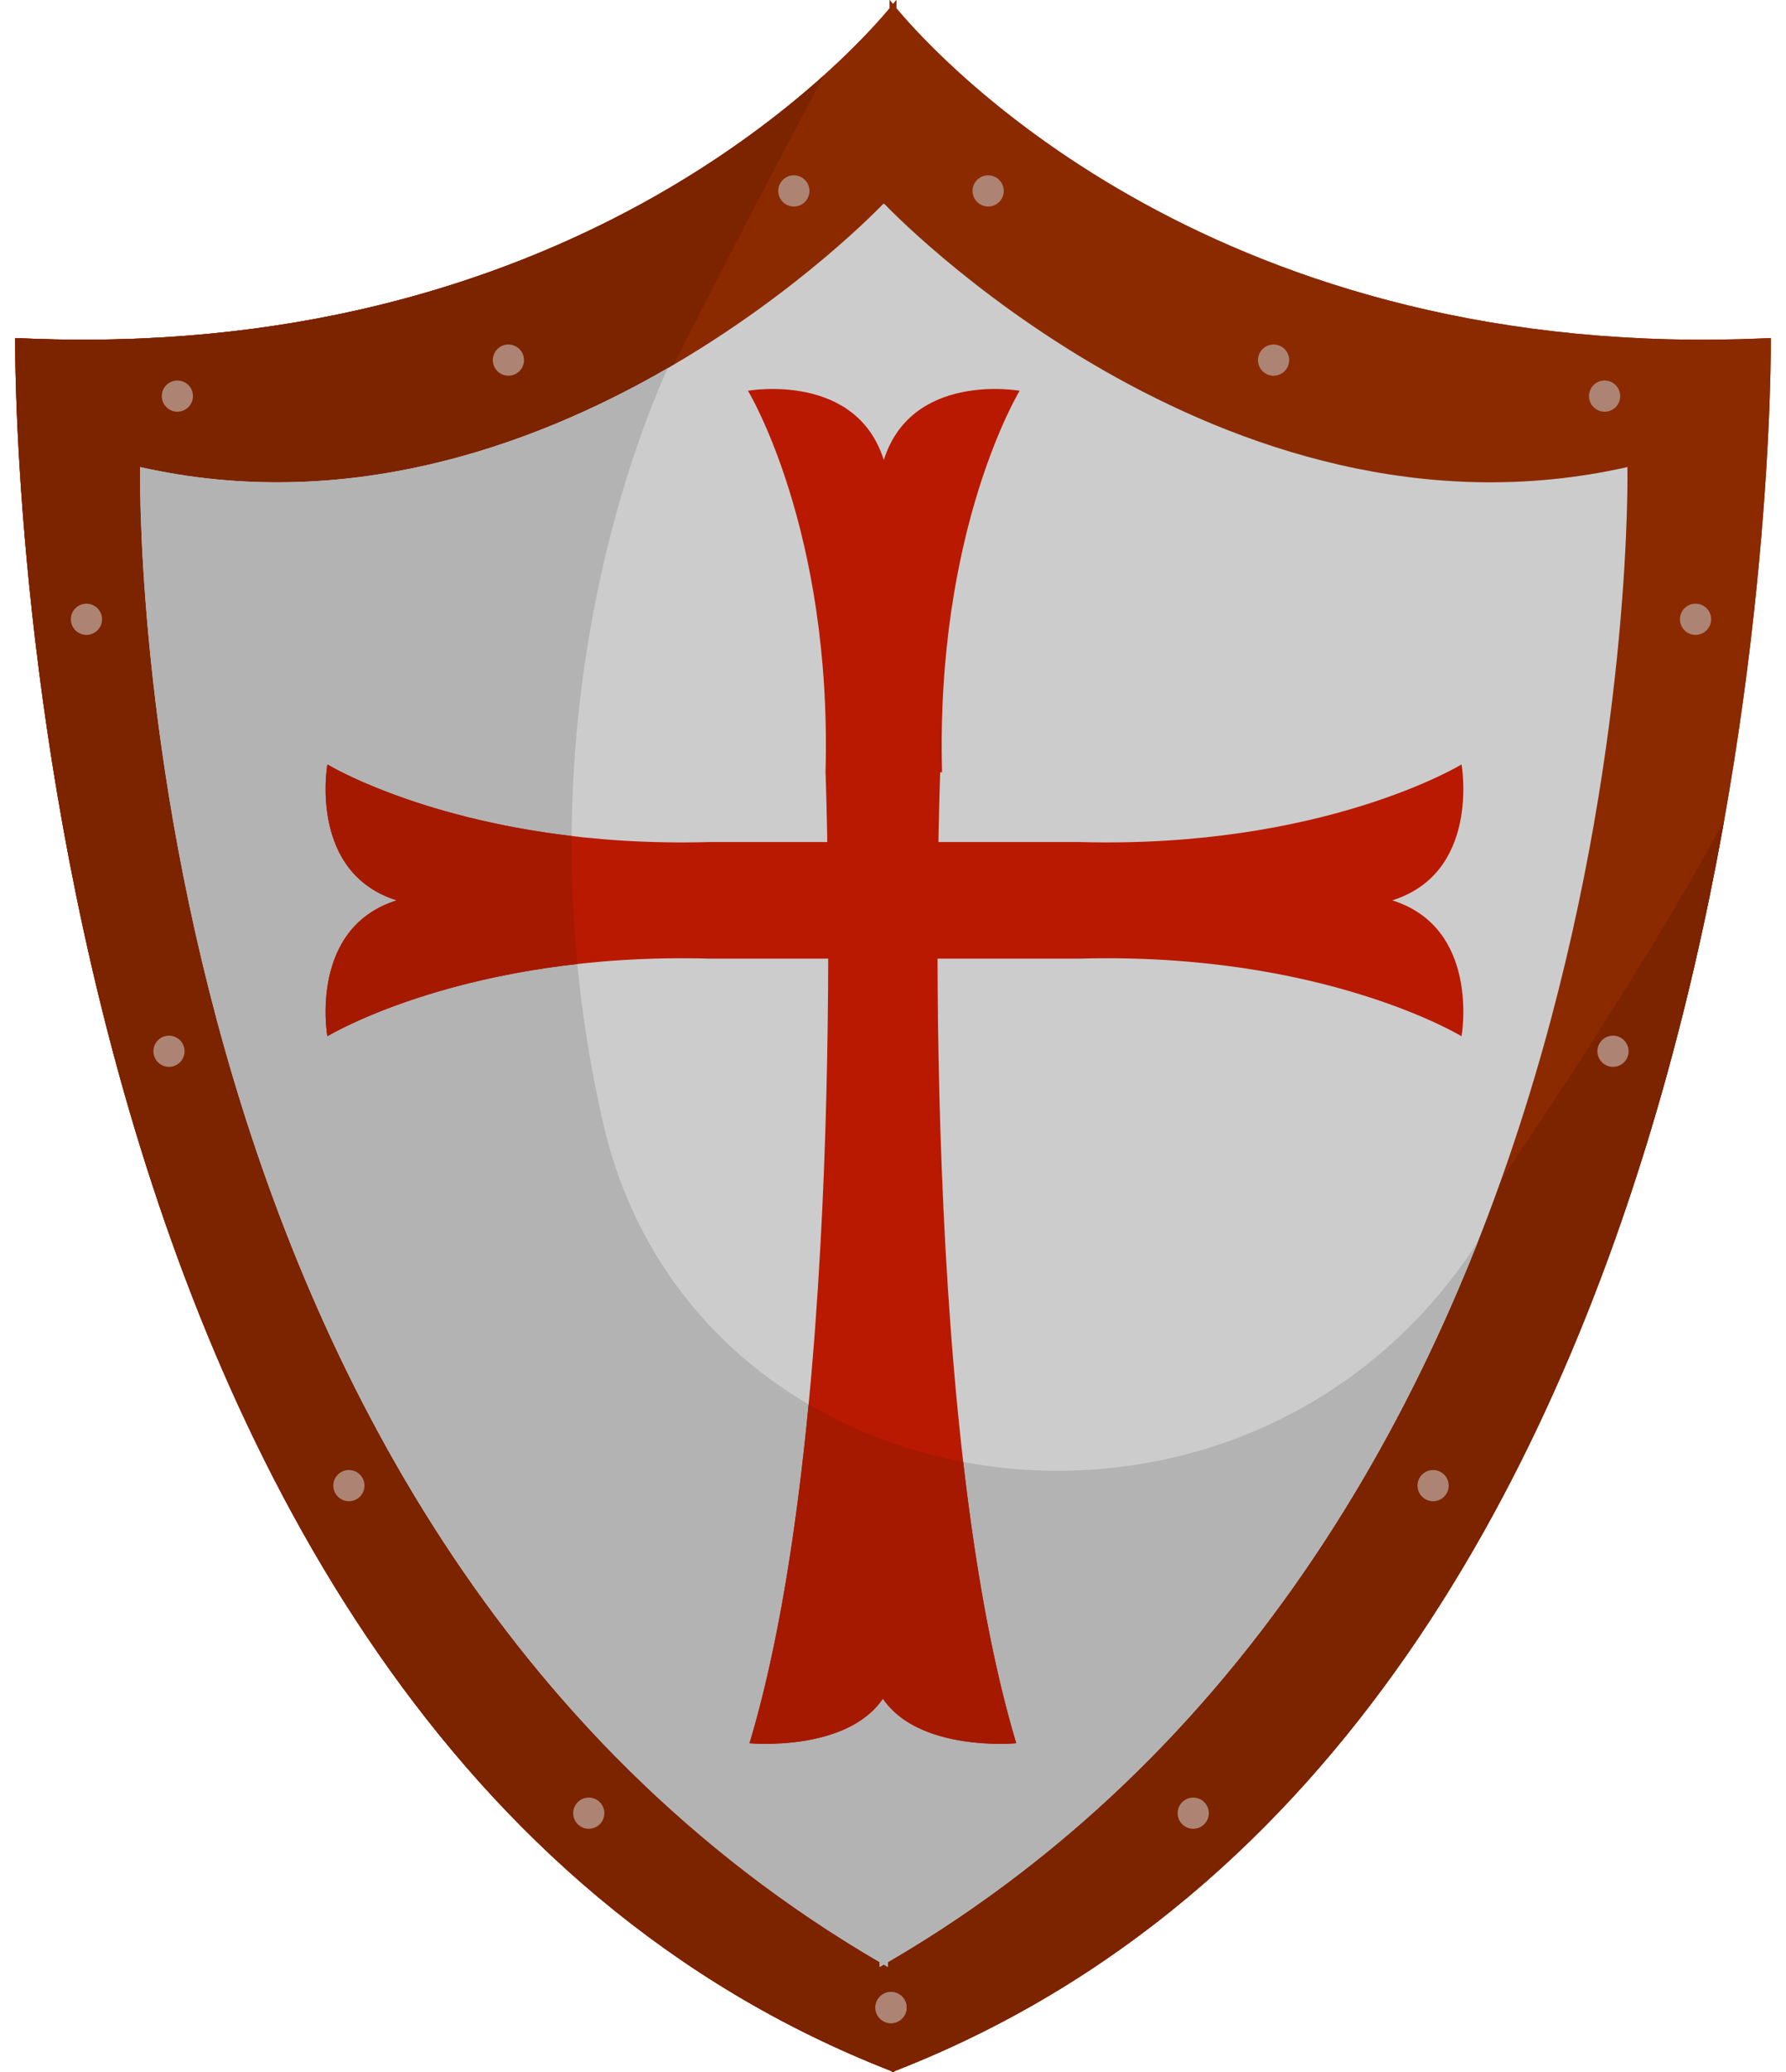 <?xml version="1.0" encoding="UTF-8"?><svg xmlns="http://www.w3.org/2000/svg" xmlns:xlink="http://www.w3.org/1999/xlink" height="2932.7" preserveAspectRatio="xMidYMid meet" version="1.0" viewBox="-21.5 -0.0 2528.8 2932.7" width="2528.8" zoomAndPan="magnify"><defs><clipPath id="a"><path d="M 0 106 L 2420 106 L 2420 2932.66 L 0 2932.66 Z M 0 106"/></clipPath></defs><g><g id="change1_1"><path d="M 2485.781 478.379 C 1705.133 516.289 1311.23 87.777 1247.551 11.547 L 1247.57 -0.004 C 1247.57 -0.004 1246.012 2.066 1242.902 5.914 C 1239.793 2.066 1238.23 -0.004 1238.23 -0.004 L 1238.242 11.547 C 1174.57 87.777 780.668 516.289 0.023 478.379 C 0.023 478.379 -21.512 2440.328 1241.211 2931.309 L 1241.211 2932.66 C 1241.781 2932.441 1242.332 2932.211 1242.902 2931.988 C 1243.473 2932.211 1244.02 2932.441 1244.59 2932.66 L 1244.59 2931.309 C 2507.32 2440.328 2485.781 478.379 2485.781 478.379" fill="#8b2a00"/></g><g id="change1_2"><path d="M 2485.781 478.379 C 1705.133 516.289 1311.23 87.777 1247.551 11.547 L 1247.57 -0.004 C 1247.57 -0.004 1246.012 2.066 1242.902 5.914 C 1239.793 2.066 1238.23 -0.004 1238.23 -0.004 L 1238.242 11.547 C 1174.57 87.777 780.668 516.289 0.023 478.379 C 0.023 478.379 -21.512 2440.328 1241.211 2931.309 L 1241.211 2932.66 C 1241.781 2932.441 1242.332 2932.211 1242.902 2931.988 C 1243.473 2932.211 1244.02 2932.441 1244.59 2932.66 L 1244.59 2931.309 C 2507.32 2440.328 2485.781 478.379 2485.781 478.379" fill="#8b2a00"/></g><g clip-path="url(#a)" id="change2_1"><path d="M 2075.551 1711.938 C 2075.551 1711.938 730.613 1029.289 761.18 896.836 C 788.281 779.395 1079.609 229.602 1145.371 106.355 C 979.109 256.062 606.184 507.812 0.023 478.367 C 0.023 478.367 -21.512 2440.328 1241.211 2931.309 L 1241.211 2932.66 C 1241.781 2932.441 1242.332 2932.199 1242.898 2931.988 C 1243.469 2932.199 1244.02 2932.441 1244.59 2932.66 L 1244.59 2931.309 C 2018.66 2630.34 2310.098 1776.609 2419.75 1160.914 C 2300.543 1385.316 2075.551 1711.938 2075.551 1711.938" fill="#7c2300"/></g><g id="change3_1"><path d="M 2282.762 661.012 C 1705.531 791.348 1230.723 288.605 1230.723 288.605 L 1228.953 288.605 C 1228.953 288.605 754.137 791.348 176.914 661.012 C 176.914 661.012 146.645 2149.168 1224.043 2776.918 L 1224.023 2783.699 C 1225.973 2782.578 1227.895 2781.43 1229.832 2780.301 C 1231.781 2781.43 1233.691 2782.578 1235.652 2783.699 L 1235.633 2776.918 C 2313.031 2149.168 2282.762 661.012 2282.762 661.012" fill="#ccc"/></g><g id="change4_1"><path d="M 2071.027 1757.402 C 1743.535 2264.242 961.738 2152.773 832.504 1589.684 C 707.738 1046.062 879.168 619.367 924.105 520.945 C 732.879 631.512 467.93 726.723 176.914 661.016 C 176.914 661.016 146.645 2149.172 1224.039 2776.918 L 1224.02 2783.699 C 1225.969 2782.582 1227.887 2781.43 1229.828 2780.301 C 1231.777 2781.43 1233.688 2782.582 1235.648 2783.699 L 1235.629 2776.918 C 1667.93 2525.031 1921.871 2134.621 2071.027 1757.402" fill="#b3b3b3"/></g><g id="change5_1"><path d="M 1231.18 655.418 C 1193.941 525.086 1037.531 553.016 1037.531 553.016 C 1037.531 553.016 1156.699 748.531 1147.391 1092.992 L 1312.359 1092.992 C 1303.051 748.531 1422.223 553.016 1422.223 553.016 C 1422.223 553.016 1265.809 525.086 1228.57 655.418" fill="#b91900"/></g><g id="change5_2"><path d="M 1945.492 1275.516 C 2075.836 1238.281 2047.91 1081.867 2047.91 1081.867 C 2047.91 1081.867 1852.398 1201.031 1507.926 1191.719 L 1507.926 1356.691 C 1852.398 1347.383 2047.91 1466.559 2047.91 1466.559 C 2047.91 1466.559 2075.836 1310.145 1945.492 1272.906" fill="#b91900"/></g><g id="change5_3"><path d="M 544.426 1275.527 C 414.086 1238.285 442.016 1081.875 442.016 1081.875 C 442.016 1081.875 637.523 1201.043 981.996 1191.73 L 981.996 1356.699 C 637.523 1347.391 442.016 1466.566 442.016 1466.566 C 442.016 1466.566 414.086 1310.16 544.426 1272.914" fill="#b91900"/></g><g id="change6_1"><path d="M 442.016 1466.566 C 442.016 1466.566 568.082 1389.832 795.941 1364.355 C 789.891 1301.551 787.469 1241.02 787.879 1183.16 C 565.117 1156.793 442.016 1081.875 442.016 1081.875 C 442.016 1081.875 414.777 1234.902 540.426 1274.223 C 414.777 1313.543 442.016 1466.566 442.016 1466.566" fill="#a51900"/></g><g id="change5_4"><path d="M 982.004 1191.723 L 1507.93 1191.723 L 1557.039 1294.086 L 1507.93 1356.695 L 982.004 1356.695 L 914.645 1256.844 L 982.004 1191.723" fill="#b91900"/></g><g id="change5_5"><path d="M 1247.57 2346.133 C 1238.258 2485.781 1039.766 2467.16 1039.766 2467.16 C 1182.398 1992.352 1147.387 1093.004 1147.387 1093.004 L 1219.672 983.441 L 1309.754 1093.004 C 1309.754 1093.004 1274.742 1992.352 1417.383 2467.16 C 1417.383 2467.16 1218.883 2485.781 1209.582 2346.133" fill="#b91900"/></g><g id="change6_2"><path d="M 1417.379 2467.16 C 1383.051 2352.859 1359.031 2213.949 1342.32 2068.922 C 1264.988 2054.281 1190.672 2026.941 1123.422 1987.488 C 1106.711 2161.441 1080.488 2331.602 1039.77 2467.16 C 1039.77 2467.16 1177.02 2479.949 1228.57 2403.91 C 1280.129 2479.949 1417.379 2467.16 1417.379 2467.16" fill="#a51900"/></g><g id="change7_1"><path d="M 1124.582 270.199 C 1124.582 282.406 1114.703 292.285 1102.512 292.285 C 1090.32 292.285 1080.434 282.406 1080.434 270.199 C 1080.434 258.012 1090.32 248.133 1102.512 248.133 C 1114.703 248.133 1124.582 258.012 1124.582 270.199" fill="#ad8473"/></g><g id="change7_2"><path d="M 720.426 509.66 C 720.426 521.84 710.543 531.727 698.352 531.727 C 686.156 531.727 676.273 521.84 676.273 509.66 C 676.273 497.465 686.156 487.578 698.352 487.578 C 710.543 487.578 720.426 497.465 720.426 509.66" fill="#ad8473"/></g><g id="change7_3"><path d="M 251.734 560.594 C 251.734 572.781 241.855 582.668 229.66 582.668 C 217.469 582.668 207.586 572.781 207.586 560.594 C 207.586 548.402 217.469 538.516 229.66 538.516 C 241.855 538.516 251.734 548.402 251.734 560.594" fill="#ad8473"/></g><g id="change7_4"><path d="M 122.961 876.449 C 122.961 888.648 113.074 898.531 100.883 898.531 C 88.691 898.531 78.809 888.648 78.809 876.449 C 78.809 864.258 88.691 854.379 100.883 854.379 C 113.074 854.379 122.961 864.258 122.961 876.449" fill="#ad8473"/></g><g id="change7_5"><path d="M 239.848 1487.789 C 239.848 1499.98 229.965 1509.859 217.773 1509.859 C 205.582 1509.859 195.695 1499.98 195.695 1487.789 C 195.695 1475.59 205.582 1465.711 217.773 1465.711 C 229.965 1465.711 239.848 1475.59 239.848 1487.789" fill="#ad8473"/></g><g id="change7_6"><path d="M 834.199 2566.109 C 834.199 2578.301 824.316 2588.191 812.125 2588.191 C 799.934 2588.191 790.051 2578.301 790.051 2566.109 C 790.051 2553.922 799.934 2544.031 812.125 2544.031 C 824.316 2544.031 834.199 2553.922 834.199 2566.109" fill="#ad8473"/></g><g id="change7_7"><path d="M 494.57 2102.52 C 494.57 2114.711 484.688 2124.59 472.496 2124.59 C 460.305 2124.59 450.422 2114.711 450.422 2102.52 C 450.422 2090.32 460.305 2080.441 472.496 2080.441 C 484.688 2080.441 494.57 2090.32 494.57 2102.52" fill="#ad8473"/></g><g id="change7_8"><path d="M 1262.129 2841.211 C 1262.129 2853.398 1252.25 2863.289 1240.059 2863.289 C 1227.871 2863.289 1217.98 2853.398 1217.98 2841.211 C 1217.98 2829.02 1227.871 2819.141 1240.059 2819.141 C 1252.25 2819.141 1262.129 2829.02 1262.129 2841.211" fill="#ad8473"/></g><g id="change7_9"><path d="M 1355.535 270.199 C 1355.535 282.406 1365.422 292.285 1377.613 292.285 C 1389.805 292.285 1399.695 282.406 1399.695 270.199 C 1399.695 258.012 1389.805 248.133 1377.613 248.133 C 1365.422 248.133 1355.535 258.012 1355.535 270.199" fill="#ad8473"/></g><g id="change7_10"><path d="M 1759.695 509.66 C 1759.695 521.84 1769.578 531.727 1781.773 531.727 C 1793.953 531.727 1803.84 521.84 1803.84 509.66 C 1803.84 497.465 1793.953 487.578 1781.773 487.578 C 1769.578 487.578 1759.695 497.465 1759.695 509.66" fill="#ad8473"/></g><g id="change7_11"><path d="M 2228.391 560.594 C 2228.391 572.781 2238.273 582.668 2250.465 582.668 C 2262.656 582.668 2272.543 572.781 2272.543 560.594 C 2272.543 548.402 2262.656 538.516 2250.465 538.516 C 2238.273 538.516 2228.391 548.402 2228.391 560.594" fill="#ad8473"/></g><g id="change7_12"><path d="M 2357.164 876.441 C 2357.164 888.641 2367.051 898.523 2379.234 898.523 C 2391.43 898.523 2401.316 888.641 2401.316 876.441 C 2401.316 864.258 2391.43 854.371 2379.234 854.371 C 2367.051 854.371 2357.164 864.258 2357.164 876.441" fill="#ad8473"/></g><g id="change7_13"><path d="M 2240.266 1487.789 C 2240.266 1499.984 2250.145 1509.863 2262.34 1509.863 C 2274.531 1509.863 2284.414 1499.984 2284.414 1487.789 C 2284.414 1475.598 2274.531 1465.719 2262.34 1465.719 C 2250.145 1465.719 2240.266 1475.598 2240.266 1487.789" fill="#ad8473"/></g><g id="change7_14"><path d="M 1645.918 2566.109 C 1645.918 2578.301 1655.797 2588.191 1667.992 2588.191 C 1680.176 2588.191 1690.066 2578.301 1690.066 2566.109 C 1690.066 2553.922 1680.176 2544.031 1667.992 2544.031 C 1655.797 2544.031 1645.918 2553.922 1645.918 2566.109" fill="#ad8473"/></g><g id="change7_15"><path d="M 1985.539 2102.523 C 1985.539 2114.711 1995.426 2124.594 2007.613 2124.594 C 2019.805 2124.594 2029.691 2114.711 2029.691 2102.523 C 2029.691 2090.324 2019.805 2080.441 2007.613 2080.441 C 1995.426 2080.441 1985.539 2090.324 1985.539 2102.523" fill="#ad8473"/></g><g id="change7_16"><path d="M 1217.98 2841.211 C 1217.98 2853.398 1227.871 2863.289 1240.059 2863.289 C 1252.25 2863.289 1262.129 2853.398 1262.129 2841.211 C 1262.129 2829.02 1252.25 2819.141 1240.059 2819.141 C 1227.871 2819.141 1217.98 2829.02 1217.98 2841.211" fill="#ad8473"/></g></g></svg>